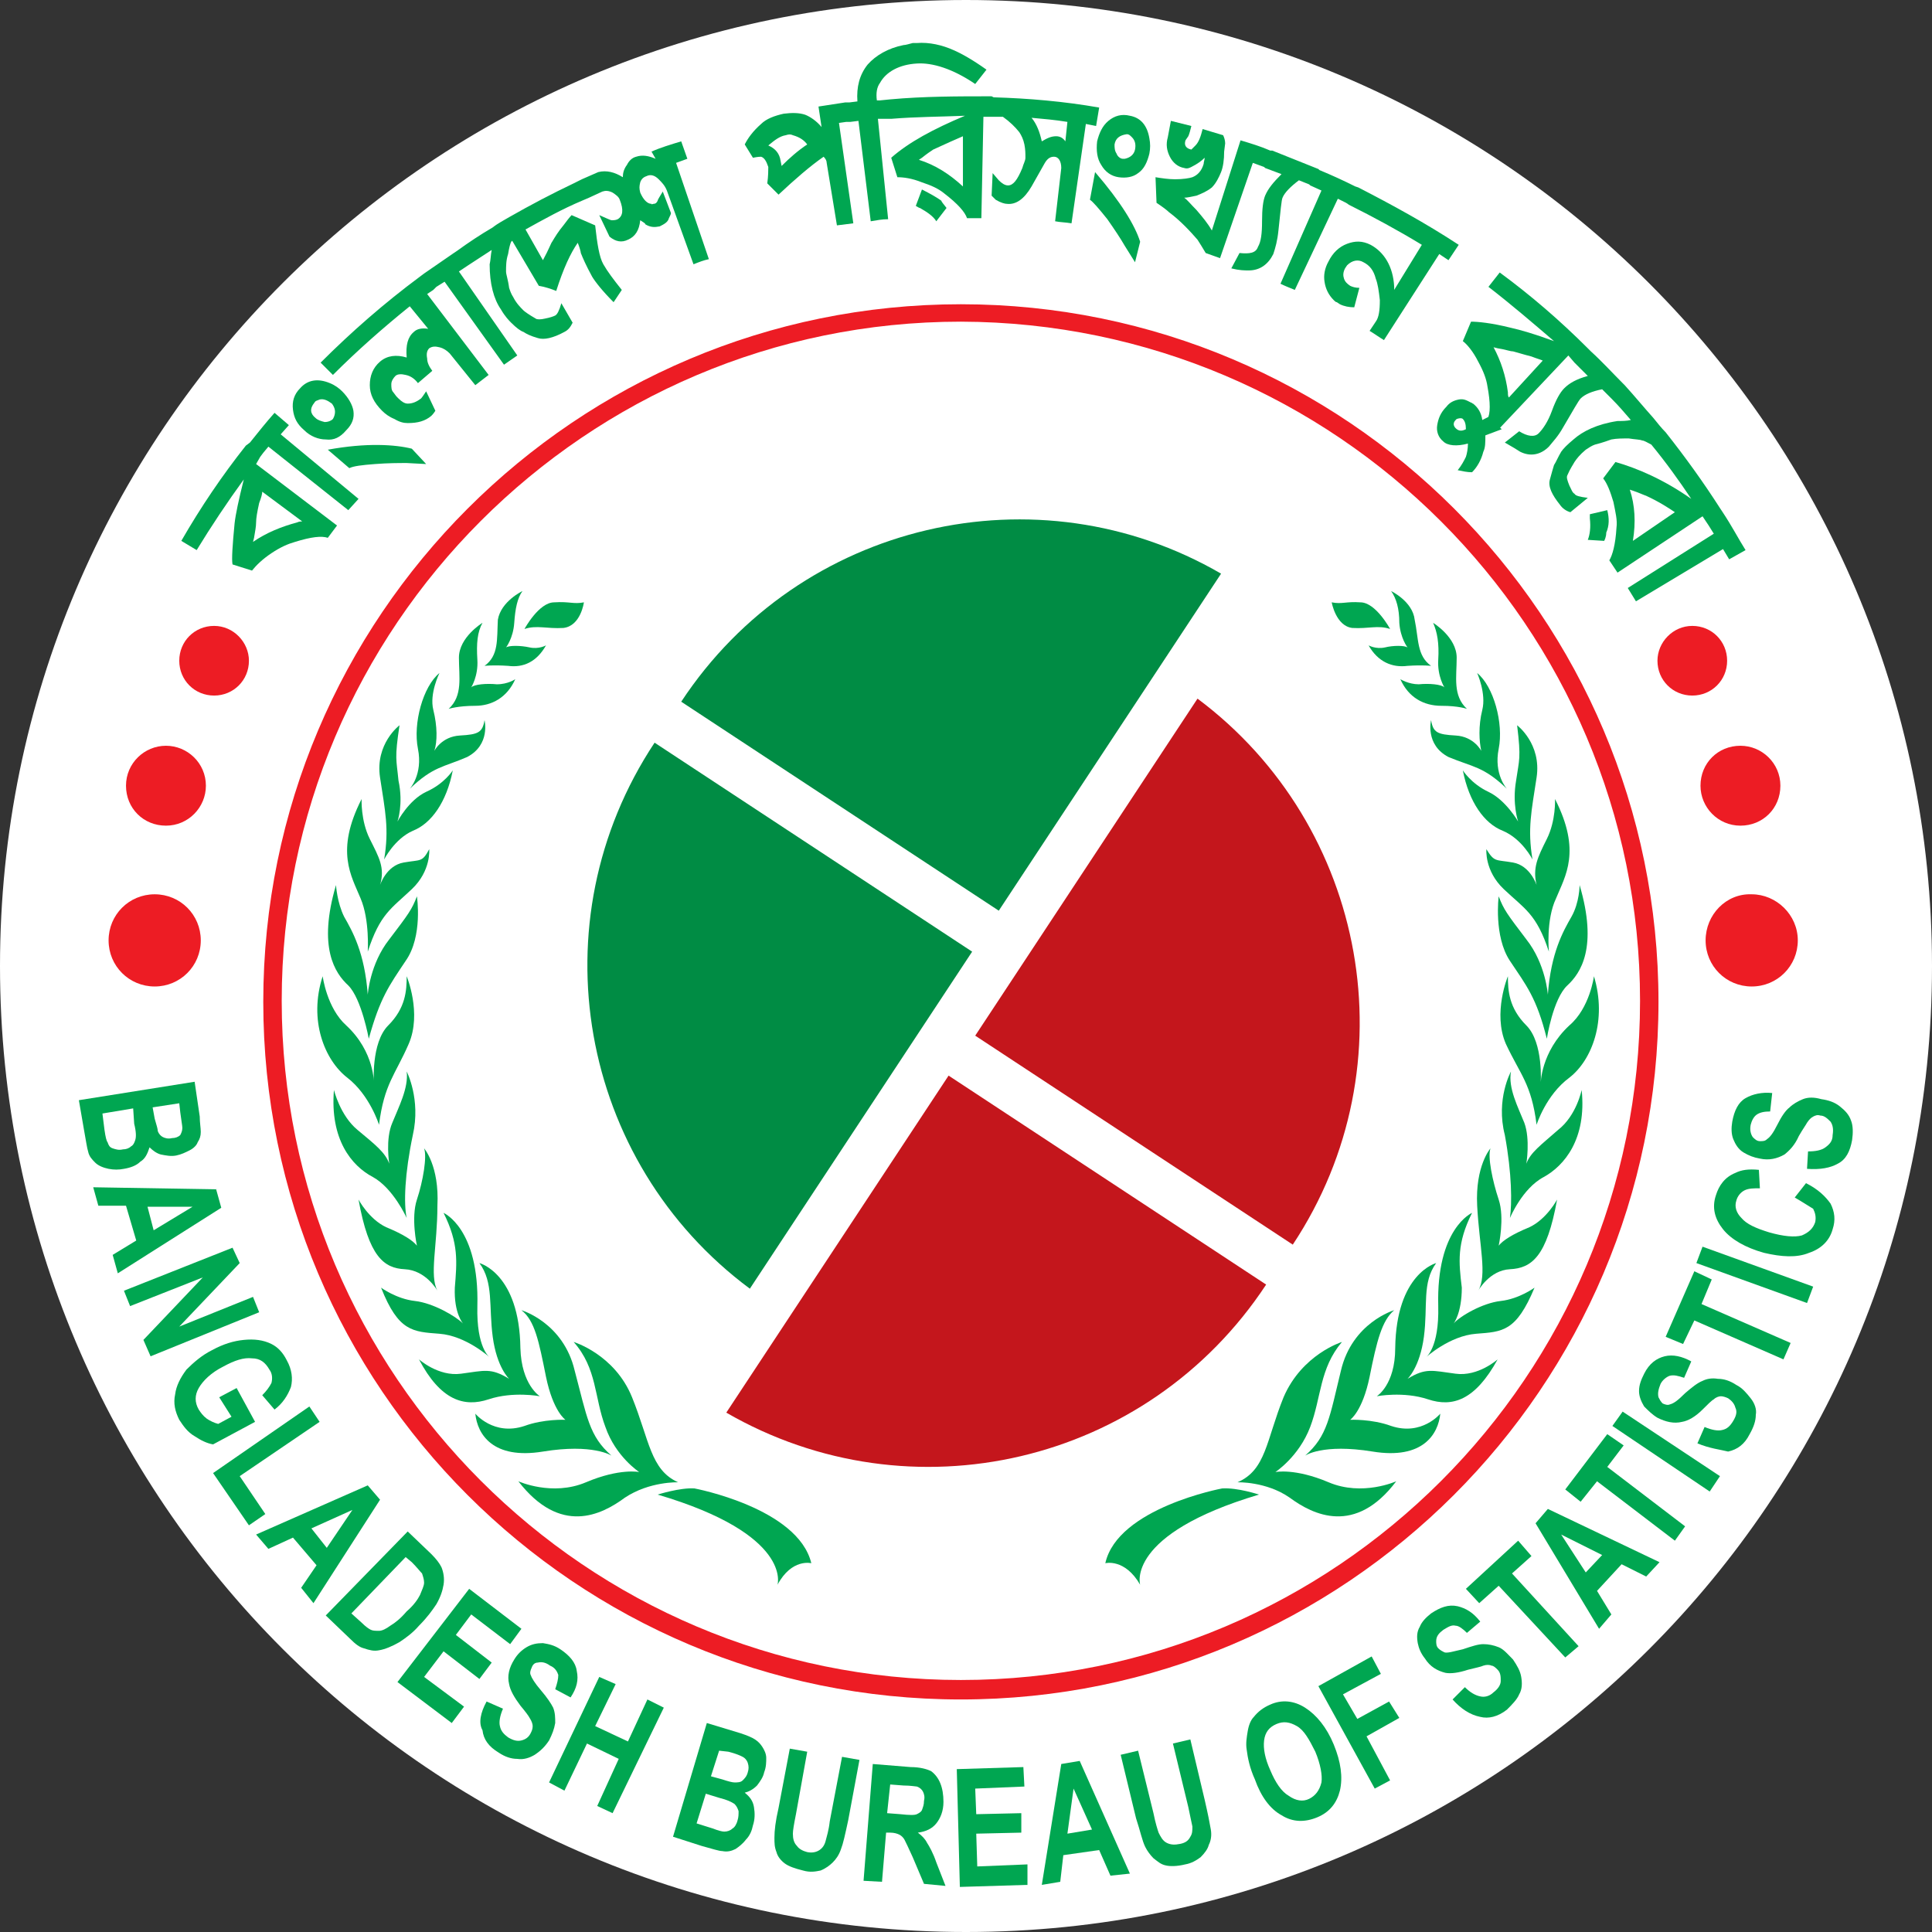 <?xml version="1.0" encoding="utf-8"?>
<!-- Generator: Adobe Illustrator 27.0.0, SVG Export Plug-In . SVG Version: 6.00 Build 0)  -->
<svg version="1.1" id="Layer_1" xmlns="http://www.w3.org/2000/svg" xmlns:xlink="http://www.w3.org/1999/xlink" x="0px" y="0px"
	 viewBox="0 0 188.6 188.6" style="enable-background:new 0 0 188.6 188.6;" xml:space="preserve">
<rect x="0" y="0" width="188.6" height="188.6" fill="#333333" stroke="none"/>
<style type="text/css">
	.st0{fill:#FFFFFF;}
	.st1{fill:#00A651;}
	.st2{fill:#C4161C;}
	.st3{fill:#008C44;}
	.st4{fill:#ED1C24;}
</style>
<g>
	<g>
		<path class="st0" d="M188.6,94.3c0,52.1-42.2,94.3-94.3,94.3C42.2,188.6,0,146.4,0,94.3C0,42.2,42.2,0,94.3,0
			C146.3,0,188.6,42.2,188.6,94.3"/>
	</g>
	<g>
		<path class="st0" d="M187.9,94.3c0,51.7-41.9,93.6-93.6,93.6c-51.7,0-93.6-41.9-93.6-93.6c0-51.7,41.9-93.6,93.6-93.6
			C145.9,0.7,187.9,42.6,187.9,94.3"/>
	</g>
	<g>
		<path class="st1" d="M107.9,152.6c0,0,1.9-0.5,3.4,2.1c0,0-1.5-4.9,11.6-8.8c0,0-2.1-0.7-3.6-0.6
			C119.3,145.3,109.1,147.2,107.9,152.6"/>
	</g>
	<g>
		<path class="st1" d="M120.8,144.7c0,0,2.8-0.1,5.1,1.5c2.3,1.7,6.4,3.7,10.4-1.6c0,0-3.3,1.5-6.6,0.1c-3.3-1.4-5.2-1-5.2-1
			s2.3-1.5,3.4-4.4c1.1-2.9,0.9-5.7,3.1-8.3c0,0-3.9,1.2-5.7,5.4C123.6,140.6,123.6,143.5,120.8,144.7"/>
	</g>
	<g>
		<path class="st1" d="M127.4,142.1c0,0,1.7-1.2,6.6-0.4c4.9,0.8,6.4-1.7,6.6-3.7c0,0-1.8,2.2-4.8,1.2c-1.9-0.7-4-0.6-4-0.6
			s1.2-0.8,1.9-4.2c0.7-3.5,1.2-5.5,2.4-6.5c0,0-4.1,1.2-5.2,5.9C129.8,138.3,129.6,140.2,127.4,142.1"/>
	</g>
	<g>
		<path class="st1" d="M134.4,136.3c0,0,2.6-0.5,5,0.3c2.4,0.8,4.6,0.1,6.8-3.9c0,0-1.9,1.7-4.1,1.4c-2.3-0.3-2.9-0.6-4.7,0.5
			c0,0,1.2-1.1,1.6-4.1c0.4-3-0.2-5.3,1.2-7.2c0,0-3.9,1-4,8.3C136.2,135.2,134.4,136.3,134.4,136.3"/>
	</g>
	<g>
		<path class="st1" d="M143.7,118.4c0,0-3.5,1.5-3.3,9.1c0.1,4.1-1.2,5-1.2,5s2.3-2.1,4.9-2.3c2.6-0.2,3.9-0.2,5.7-4.5
			c0,0-1.5,1.1-3.3,1.3c-1.8,0.2-4,1.5-4.6,2.2c0,0,0.8-1,0.8-3.5C142.4,123.2,142.2,121.4,143.7,118.4"/>
	</g>
	<g>
		<path class="st1" d="M144.3,126c0,0,1.1-2,3.1-2.1c2.1-0.1,3.6-1.2,4.6-6.8c0,0-1,1.9-2.7,2.7c-1.7,0.7-2.6,1.3-3,1.8
			c0,0,0.6-2.7,0-4.5c-0.6-1.8-1.1-4.2-0.8-5c0,0-1.5,1.7-1.3,5.6C144.4,121.6,145.2,124.5,144.3,126"/>
	</g>
	<g>
		<path class="st1" d="M147.4,118.9c0,0,1.2-2.9,3.3-4c2-1.1,4.2-3.7,3.7-8.5c0,0-0.5,2.5-2.3,3.9c-1.7,1.5-2.7,2.2-3.1,3.3
			c0,0,0.4-2.4-0.2-4c-0.6-1.5-1.6-3.4-1.3-5c0,0-1.5,2.7-0.6,6.2C147.6,114.6,147.6,117.5,147.4,118.9"/>
	</g>
	<g>
		<path class="st1" d="M150,109.8c0,0,0.9-2.9,3.2-4.6c2.2-1.7,3.7-5.6,2.4-9.9c0,0-0.4,3.1-2.4,4.8c-2.8,2.6-2.8,5.7-2.8,5.7
			s0.3-4-1.4-5.7c-1.7-1.7-1.8-3.4-1.8-4.8c0,0-1.5,3.6-0.2,6.6C148.4,104.9,149.5,105.8,150,109.8"/>
	</g>
	<g>
		<path class="st1" d="M151,101.4c0,0,0.6-3.9,2-5.2c1.3-1.2,3-3.7,1.2-9.8c0,0,0,1.7-0.8,3.1c-0.8,1.4-2,3.5-2.3,7.6
			c0,0-0.2-3-2.1-5.4c-1.9-2.5-2.2-2.9-2.7-4.2c0,0-0.5,3.9,1.1,6.3C149,96.2,150,97.4,151,101.4"/>
	</g>
	<g>
		<path class="st1" d="M151.2,92.9c0,0-0.3-3.1,0.7-5.2c0.9-2.2,2.5-4.6-0.1-9.7c0,0,0.1,2.1-0.8,3.9c-0.9,1.8-1.4,2.8-1,4.5
			c0,0-0.6-1.9-2.3-2.2c-1.7-0.3-1.8,0-2.6-1.3c0,0-0.2,2.1,1.7,3.9C148.8,88.7,150,89.2,151.2,92.9"/>
	</g>
	<g>
		<path class="st1" d="M148.1,70.8c0,0,2.4,1.8,1.9,5.1c-0.5,3.3-0.9,5-0.4,8c0,0-1-2-2.9-2.8c-1.8-0.7-3.3-2.8-3.9-5.9
			c0,0,0.8,1.3,2.5,2.1c1.7,0.8,2.9,2.9,2.9,2.9s-0.6-1.7-0.2-4C148.3,74.1,148.5,74.1,148.1,70.8"/>
	</g>
	<g>
		<path class="st1" d="M147.1,77c0,0-1.3-1.4-0.8-3.9c0.5-2.5-0.5-6.1-2.1-7.4c0,0,0.9,2,0.5,3.6c-0.4,1.6-0.3,3.1-0.1,4
			c0,0-0.7-1.4-2.5-1.5c-1.8-0.1-2.2-0.3-2.4-1.5c0,0-0.6,2.4,1.7,3.6C143.8,74.9,144.8,74.8,147.1,77"/>
	</g>
	<g>
		<path class="st1" d="M143.2,69.2c0,0-0.8-0.3-2.5-0.3c-1.7,0-3.2-0.8-4-2.6c0,0,0.8,0.5,1.8,0.5c1-0.1,2.2,0,2.5,0.3
			c0,0-0.7-1.1-0.6-2.7c0.1-1.6-0.1-2.7-0.5-3.6c0,0,2.3,1.4,2.3,3.4C142.2,66.1,141.8,67.9,143.2,69.2"/>
	</g>
	<g>
		<path class="st1" d="M139.7,65c0,0-0.8-0.1-2.3,0c-1.5,0.2-2.9-0.4-3.8-2c0,0,0.7,0.4,1.6,0.2c0.8-0.2,1.9-0.2,2.2,0
			c0,0-0.7-0.9-0.8-2.4c0-1.4-0.3-2.4-0.8-3.1c0,0,2.1,1,2.3,2.8C138.5,62.4,138.3,64,139.7,65"/>
	</g>
	<g>
		<path class="st1" d="M130,58.8c0,0,0.4,2.3,2,2.5c1.6,0.1,2.5-0.3,3.7,0.1c0,0-1.4-2.6-2.9-2.6C131.4,58.7,131,59,130,58.8"/>
	</g>
	<g>
		<path class="st1" d="M79.2,152.6c0,0-1.9-0.5-3.3,2.1c0,0,1.5-4.9-11.7-8.8c0,0,2.2-0.7,3.6-0.6C67.8,145.3,77.9,147.2,79.2,152.6
			"/>
	</g>
	<g>
		<path class="st1" d="M66.2,144.7c0,0-2.8-0.1-5.2,1.5c-2.3,1.7-6.3,3.7-10.4-1.6c0,0,3.3,1.5,6.6,0.1c3.3-1.4,5.2-1,5.2-1
			s-2.3-1.5-3.3-4.4c-1.1-2.9-0.8-5.7-3.1-8.3c0,0,4,1.2,5.7,5.4C63.4,140.6,63.5,143.5,66.2,144.7"/>
	</g>
	<g>
		<path class="st1" d="M59.7,142.1c0,0-1.8-1.2-6.7-0.4c-4.9,0.8-6.4-1.7-6.6-3.7c0,0,1.8,2.2,4.8,1.2c1.9-0.7,4-0.6,4-0.6
			s-1.2-0.8-1.9-4.2c-0.7-3.5-1.1-5.5-2.4-6.5c0,0,4.1,1.2,5.2,5.9C57.3,138.3,57.5,140.2,59.7,142.1"/>
	</g>
	<g>
		<path class="st1" d="M52.7,136.3c0,0-2.6-0.5-5,0.3c-2.4,0.8-4.7,0.1-6.8-3.9c0,0,1.9,1.7,4.1,1.4c2.3-0.3,2.9-0.6,4.7,0.5
			c0,0-1.2-1.1-1.6-4.1c-0.4-3,0.1-5.3-1.3-7.2c0,0,3.9,1,4,8.3C50.9,135.2,52.7,136.3,52.7,136.3"/>
	</g>
	<g>
		<path class="st1" d="M43.3,118.4c0,0,3.5,1.5,3.3,9.1c-0.1,4.1,1.2,5,1.2,5s-2.3-2.1-4.9-2.3c-2.6-0.2-4-0.2-5.7-4.5
			c0,0,1.5,1.1,3.3,1.3c1.8,0.2,4,1.5,4.7,2.2c0,0-0.9-1-0.8-3.5C44.6,123.2,44.8,121.4,43.3,118.4"/>
	</g>
	<g>
		<path class="st1" d="M42.7,126c0,0-1.1-2-3.2-2.1c-2-0.1-3.5-1.2-4.5-6.8c0,0,1,1.9,2.7,2.7c1.7,0.7,2.6,1.3,3,1.8
			c0,0-0.6-2.7,0-4.5c0.6-1.8,1-4.2,0.7-5c0,0,1.5,1.7,1.3,5.6C42.7,121.6,41.9,124.5,42.7,126"/>
	</g>
	<g>
		<path class="st1" d="M39.7,118.9c0,0-1.3-2.9-3.3-4c-2.1-1.1-4.2-3.7-3.8-8.5c0,0,0.6,2.5,2.3,3.9c1.8,1.5,2.7,2.2,3.1,3.3
			c0,0-0.4-2.4,0.3-4c0.6-1.5,1.6-3.4,1.4-5c0,0,1.4,2.7,0.6,6.2C39.5,114.6,39.4,117.5,39.7,118.9"/>
	</g>
	<g>
		<path class="st1" d="M37,109.8c0,0-0.9-2.9-3.1-4.6c-2.2-1.7-3.8-5.6-2.4-9.9c0,0,0.4,3.1,2.3,4.8c2.8,2.6,2.7,5.7,2.7,5.7
			s-0.3-4,1.4-5.7c1.7-1.7,1.8-3.4,1.8-4.8c0,0,1.5,3.6,0.2,6.6C38.6,104.9,37.5,105.8,37,109.8"/>
	</g>
	<g>
		<path class="st1" d="M36,101.4c0,0-0.7-3.9-2-5.2c-1.3-1.2-3-3.7-1.2-9.8c0,0,0.1,1.7,0.8,3.1c0.8,1.4,2,3.5,2.3,7.6
			c0,0,0.2-3,2.1-5.4c1.9-2.5,2.2-2.9,2.7-4.2c0,0,0.6,3.9-1.1,6.3C38,96.2,37.1,97.4,36,101.4"/>
	</g>
	<g>
		<path class="st1" d="M35.9,92.9c0,0,0.2-3.1-0.7-5.2c-0.9-2.2-2.5-4.6,0.1-9.7c0,0-0.1,2.1,0.8,3.9c0.9,1.8,1.5,2.8,1,4.5
			c0,0,0.6-1.9,2.3-2.2c1.7-0.3,1.8,0,2.5-1.3c0,0,0.2,2.1-1.7,3.9C38.2,88.7,37.1,89.2,35.9,92.9"/>
	</g>
	<g>
		<path class="st1" d="M39,70.8c0,0-2.4,1.8-1.9,5.1c0.5,3.3,0.9,5,0.4,8c0,0,1-2,2.8-2.8c1.8-0.7,3.3-2.8,3.9-5.9
			c0,0-0.8,1.3-2.6,2.1c-1.7,0.8-2.8,2.9-2.8,2.9s0.6-1.7,0.1-4C38.7,74.1,38.5,74.1,39,70.8"/>
	</g>
	<g>
		<path class="st1" d="M40,77c0,0,1.3-1.4,0.8-3.9c-0.5-2.5,0.5-6.1,2.1-7.4c0,0-1,2-0.6,3.6c0.4,1.6,0.4,3.1,0.1,4
			c0,0,0.7-1.4,2.5-1.5c1.8-0.1,2.2-0.3,2.4-1.5c0,0,0.6,2.4-1.7,3.6C43.3,74.9,42.3,74.8,40,77"/>
	</g>
	<g>
		<path class="st1" d="M43.8,69.2c0,0,0.9-0.3,2.6-0.3c1.6,0,3.1-0.8,3.9-2.6c0,0-0.7,0.5-1.8,0.5c-1-0.1-2.2,0-2.5,0.3
			c0,0,0.7-1.1,0.6-2.7c-0.1-1.6,0-2.7,0.5-3.6c0,0-2.3,1.4-2.3,3.4C44.8,66.1,45.2,67.9,43.8,69.2"/>
	</g>
	<g>
		<path class="st1" d="M47.3,65c0,0,0.8-0.1,2.3,0c1.5,0.2,2.8-0.4,3.7-2c0,0-0.7,0.4-1.6,0.2c-0.9-0.2-2-0.2-2.3,0
			c0,0,0.7-0.9,0.8-2.4c0.1-1.4,0.3-2.4,0.8-3.1c0,0-2.1,1-2.4,2.8C48.5,62.4,48.7,64,47.3,65"/>
	</g>
	<g>
		<path class="st1" d="M57,58.8c0,0-0.3,2.3-2,2.5c-1.6,0.1-2.6-0.3-3.8,0.1c0,0,1.4-2.6,2.9-2.6C55.6,58.7,56,59,57,58.8"/>
	</g>
	<g>
		<path class="st2" d="M126.2,121.5c11.6-17.5,7.3-40.9-9.3-53.3l-21.7,32.9L126.2,121.5"/>
	</g>
	<g>
		<path class="st3" d="M66.5,68.5l31,20.4L119.2,56C101.3,45.6,78.1,50.9,66.5,68.5"/>
	</g>
	<g>
		<path class="st2" d="M70.9,137.9c18,10.4,41.1,5.1,52.7-12.5l-31-20.4L70.9,137.9"/>
	</g>
	<g>
		<path class="st3" d="M63.9,72.5c-11.6,17.5-7.4,40.9,9.3,53.3l21.7-32.9L63.9,72.5"/>
	</g>
	<g>
		<path class="st4" d="M24.3,64.5c0,1.9-1.5,3.4-3.4,3.4c-1.9,0-3.4-1.5-3.4-3.4c0-1.9,1.5-3.4,3.4-3.4
			C22.8,61.1,24.3,62.7,24.3,64.5"/>
	</g>
	<g>
		<path class="st4" d="M20.1,76.7c0,2.1-1.7,3.9-3.9,3.9c-2.2,0-3.9-1.7-3.9-3.9c0-2.2,1.8-3.9,3.9-3.9
			C18.3,72.8,20.1,74.5,20.1,76.7"/>
	</g>
	<g>
		<path class="st4" d="M19.6,91.8c0,2.5-2,4.5-4.5,4.5s-4.5-2-4.5-4.5c0-2.5,2-4.5,4.5-4.5S19.6,89.3,19.6,91.8"/>
	</g>
	<g>
		<path class="st4" d="M161.8,64.5c0,1.9,1.5,3.4,3.4,3.4c1.9,0,3.4-1.5,3.4-3.4c0-1.9-1.5-3.4-3.4-3.4
			C163.3,61.1,161.8,62.7,161.8,64.5"/>
	</g>
	<g>
		<path class="st4" d="M166,76.7c0,2.1,1.7,3.9,3.9,3.9c2.2,0,3.9-1.7,3.9-3.9c0-2.2-1.8-3.9-3.9-3.9C167.7,72.8,166,74.5,166,76.7"
			/>
	</g>
	<g>
		<path class="st4" d="M166.5,91.8c0,2.5,2,4.5,4.5,4.5c2.5,0,4.5-2,4.5-4.5c0-2.5-2.1-4.5-4.5-4.5
			C168.5,87.2,166.5,89.3,166.5,91.8"/>
	</g>
	<g>
		<path class="st1" d="M25.6,48c0,0.2-0.1,0.6-0.3,1.1C25.1,50,25,50.6,25,51c0,0.4-0.1,0.9-0.2,1.5l-0.1,0.4C26,52,27.5,51.4,29,51
			c0.2-0.1,0.4-0.1,0.5-0.1L25.6,48 M24.4,43.2c0.8-1,1.6-2,2.4-2.9l1.4,1.2l-0.8,0.9l7.6,6.3L34,49.8l-7.8-6.2l-0.5,0.6l-0.3,0.4
			L25,45.3l7.9,6L32,52.5c-0.6-0.2-1.6-0.1-3.2,0.4c-0.7,0.2-1.4,0.5-2.3,1.1c-0.9,0.6-1.5,1.2-1.9,1.7l-1.9-0.6
			c-0.1-0.5,0-1.9,0.2-4c0.1-0.9,0.4-2.3,0.9-4.3c-1.6,2.2-3.2,4.6-4.6,6.9l-1.5-0.9c1.9-3.3,4-6.4,6.3-9.3L24.4,43.2z"/>
	</g>
	<g>
		<path class="st1" d="M30.8,40.8c0.2,0.2,0.5,0.3,0.9,0.4c0.3,0,0.6-0.1,0.8-0.3l0.1-0.2c0.2-0.5,0.1-0.9-0.2-1.3
			c-0.4-0.3-0.8-0.5-1.2-0.4c-0.2,0.1-0.4,0.1-0.5,0.3C30.2,39.9,30.3,40.4,30.8,40.8 M31.8,42.9c-0.7,0-1.5-0.3-2.1-0.9
			c-0.7-0.6-1-1.2-1.1-2c-0.1-0.8,0.1-1.5,0.7-2.1c0.7-0.8,1.7-1,2.9-0.5c0.5,0.2,0.9,0.5,1.2,0.8c0.6,0.6,1,1.3,1.1,1.9
			c0.1,0.7-0.1,1.3-0.7,1.9C33.2,42.7,32.6,43,31.8,42.9"/>
	</g>
	<g>
		<path class="st1" d="M32,43.9l2.1,1.8c0.4-0.2,1.2-0.3,2.5-0.4c1.3-0.1,2.3-0.1,3.1-0.1l1.9,0.1l-1.4-1.5
			C38.6,43.4,35.8,43.2,32,43.9"/>
	</g>
	<g>
		<path class="st1" d="M64,15.5c-0.7-0.3-1.3-0.4-1.9-0.2c-0.4,0.1-0.7,0.4-0.9,0.8c-0.3,0.4-0.4,0.8-0.4,1.2
			c-0.8-0.5-1.6-0.7-2.4-0.5l-1.6,0.7L56,17.9c-2.1,1-4.2,2.1-6.3,3.3c-0.5,0.3-1.1,0.6-1.6,1c-1.2,0.7-2.4,1.5-3.5,2.3l-0.3,0.2
			c-1,0.7-1.9,1.3-2.9,2L41,27c-3.5,2.6-6.7,5.4-9.7,8.4l1.2,1.2c2.4-2.4,4.9-4.6,7.5-6.7l1.8,2.2c-0.6-0.1-1.1,0-1.4,0.3
			c-0.6,0.5-0.8,1.3-0.7,2.5c-1-0.3-1.9-0.2-2.6,0.4c-0.7,0.6-1,1.4-1,2.3c0,0.9,0.4,1.7,1.2,2.5c0.3,0.3,0.7,0.6,1.2,0.8
			c0.5,0.3,0.9,0.4,1.3,0.4c1,0,1.7-0.2,2.3-0.7c0.1-0.1,0.2-0.2,0.4-0.5l-0.9-1.9c-0.2,0.3-0.4,0.6-0.5,0.7
			c-0.4,0.3-0.8,0.5-1.3,0.5c-0.3,0-0.6-0.2-0.9-0.5l-0.2-0.2l-0.3-0.4c-0.2-0.2-0.2-0.5-0.2-0.8c0-0.3,0.2-0.6,0.4-0.8
			c0.2-0.2,0.6-0.2,1-0.1c0.5,0.1,0.9,0.4,1.2,0.8l1.4-1.2c-0.3-0.4-0.5-0.8-0.5-1.2c-0.1-0.5,0-0.8,0.2-1c0.3-0.2,0.6-0.2,1-0.1
			c0.4,0.1,0.7,0.3,1,0.6l2.5,3.1c0.4-0.3,0.9-0.7,1.3-1l-6-7.9l0.6-0.4l0.3-0.3l0.8-0.5l5.8,8.1l1.3-0.9l-5.7-8.2l0.6-0.4l0.3-0.2
			l2.3-1.5c-0.1,0.5-0.1,1-0.2,1.4c0,1.9,0.4,3.4,1.1,4.4c0.4,0.7,0.8,1.1,1,1.3c0.5,0.5,0.9,0.8,1.2,0.9c0.3,0.2,0.7,0.4,1.4,0.6
			c0.6,0.2,1.5,0,2.6-0.6c0.4-0.2,0.6-0.5,0.8-0.9l-1.1-1.9c-0.2,0.7-0.4,1.1-0.6,1.2c-0.2,0.1-0.5,0.2-1,0.3
			c-0.4,0.1-0.8,0.1-0.9,0c-0.7-0.4-1.1-0.7-1.2-0.8c-0.3-0.3-0.7-0.7-1-1.3c-0.2-0.3-0.3-0.6-0.4-0.9c-0.1-0.8-0.3-1.3-0.3-1.6
			c0-0.5,0-1.1,0.2-1.7c0.1-0.6,0.2-1,0.3-1.2l0.1-0.1l2.6,4.4c0.6,0.1,1.2,0.3,1.7,0.5c0.7-2.2,1.4-3.7,2.1-4.7
			c0.2,0.5,0.3,0.9,0.3,1c0.2,0.5,0.5,1.2,1.1,2.3c0.3,0.5,1,1.4,2.1,2.5l0.8-1.2c-0.8-1-1.4-1.8-1.8-2.5c-0.4-0.7-0.6-2-0.8-3.8
			L55.8,21c-0.2,0.2-0.5,0.6-0.8,1c-0.5,0.6-0.8,1.1-1.1,1.6c-0.1,0.1-0.3,0.7-0.9,1.8l-1.7-3c1.8-1,3.6-2,5.5-2.8l0.7-0.3l1.3-0.6
			c0.3-0.1,0.6-0.1,1,0.1c0.3,0.2,0.6,0.4,0.7,0.7c0.4,1,0.3,1.6-0.2,1.9c-0.2,0.1-0.4,0.1-0.6,0.1c-0.1,0-0.5-0.2-1.2-0.5l1,2.1
			c0.6,0.5,1.2,0.6,1.8,0.3c0.7-0.3,1.1-0.9,1.2-1.9c0.3,0.2,0.5,0.3,0.5,0.4c0.5,0.3,0.9,0.3,1.4,0.2c0.4-0.2,0.8-0.4,0.9-0.8
			c0.1-0.2,0.2-0.4,0.2-0.5l-0.8-2.1c-0.3,0.5-0.5,0.8-0.5,0.9c-0.1,0.2-0.2,0.3-0.4,0.3c-0.1,0-0.2,0.1-0.2,0
			c-0.4,0-0.8-0.4-1.1-1.1c-0.1-0.4-0.1-0.6,0-1c0.1-0.3,0.3-0.5,0.6-0.6c0.4-0.2,0.8-0.1,1.2,0.3c0.3,0.3,0.6,0.6,0.8,1.1l2.6,7.2
			c0.5-0.2,1-0.4,1.5-0.5l-3.2-9.4l1.1-0.4l-0.6-1.7c-1,0.3-2,0.6-2.9,1L64,15.5"/>
	</g>
	<g>
		<path class="st1" d="M90,18.5l-0.6,1.6c0.2,0.1,0.3,0.2,0.4,0.2c0.7,0.4,1.3,0.8,1.6,1.3l1-1.3c-0.3-0.4-0.5-0.6-0.5-0.7
			C91.5,19.3,90.8,18.9,90,18.5"/>
	</g>
	<g>
		<path class="st1" d="M100.7,11.5c0.5,0.6,0.8,1.4,1,2.3c0.5-0.3,0.9-0.5,1.4-0.5c0.4,0,0.7,0.2,0.9,0.5l0.2-1.9
			C103,11.7,101.8,11.6,100.7,11.5 M94,13.3c-0.7,0.3-1.6,0.7-2.9,1.3c-0.3,0.2-0.6,0.4-1.1,0.8l-0.3,0.2c1.6,0.5,3,1.4,4.3,2.6
			V13.3z M78.8,14.1c-0.3-0.4-0.7-0.7-1.4-0.9c-0.2-0.1-0.4-0.1-0.7,0c-0.6,0.1-1.1,0.5-1.7,1c0.7,0.3,1.1,0.8,1.2,1.5l0.1,0.5
			C77.1,15.4,77.9,14.7,78.8,14.1 M97,9.5c3.4,0.1,6.9,0.4,10.3,1l-0.3,1.8l-1-0.2l-1.4,9.7c-0.6-0.1-1.1-0.1-1.6-0.2l0.6-5.2
			c0-0.7-0.3-1.1-0.7-1.1c-0.3,0-0.6,0.1-0.9,0.6l-1.3,2.3c-0.7,1.2-1.5,1.8-2.4,1.7c-0.2,0-0.6-0.1-1.1-0.4
			c-0.1-0.1-0.2-0.2-0.4-0.4l0.1-2.2l0.6,0.7c0.3,0.3,0.6,0.5,0.9,0.5c0.5,0,0.9-0.5,1.4-1.7c0.1-0.4,0.3-0.7,0.3-1
			c0-0.4,0-0.8-0.1-1.3c-0.1-0.5-0.3-0.9-0.5-1.2c-0.4-0.5-0.9-1-1.6-1.5l-0.8,0h-0.6h-0.5l-0.2,9.9l-1.4,0
			c-0.2-0.6-0.9-1.4-2.2-2.4c-0.6-0.5-1.3-0.8-2.2-1.1c-1-0.4-1.8-0.5-2.4-0.5l-0.6-1.9c1.7-1.5,4.1-2.8,7.2-4.1
			c-2.4,0.1-4.8,0.1-7.2,0.3l-1,0l-0.3,0l1,9.8c-0.6,0-1.1,0.1-1.7,0.2l-1.2-9.8l-0.8,0.1l-0.4,0l-0.7,0.1l1.4,9.8l-1.6,0.2l-1-6.1
			c0-0.2-0.1-0.4-0.3-0.6c-1.3,0.9-2.8,2.2-4.4,3.7l-1.1-1.1c0.1-0.7,0.1-1.3,0.1-1.6c-0.2-0.6-0.4-0.9-0.7-1c-0.1,0-0.3,0-0.8,0.1
			l-0.8-1.3c0.3-0.6,0.8-1.3,1.6-2c0.5-0.5,1.3-0.8,2.2-1c0.8-0.1,1.5-0.1,2.1,0.1c0.5,0.2,1.1,0.6,1.6,1.2l-0.3-2l2.6-0.4l0.4,0
			l0.8-0.1c-0.1-1.4,0.2-2.6,1-3.6c0.8-0.9,2-1.6,3.5-1.9c0.2,0,0.5-0.1,0.9-0.2h0.4c1.2-0.1,2.5,0.2,3.6,0.7
			c0.7,0.3,1.8,0.9,3.2,1.9l-1.1,1.4c-2.2-1.5-4.2-2.1-5.7-2c-1.7,0.1-3,0.8-3.6,1.9c-0.3,0.4-0.4,1-0.3,1.7l0.3,0l1-0.1
			c3.3-0.3,6.6-0.3,9.9-0.3L97,9.5z"/>
	</g>
	<g>
		<path class="st1" d="M106.9,16.8l-0.5,2.7c0.3,0.2,0.9,0.9,1.7,1.9c0.7,1,1.3,1.9,1.7,2.6l1,1.6l0.5-2
			C110.8,22,109.4,19.7,106.9,16.8"/>
	</g>
	<g>
		<path class="st1" d="M108.8,14.1c0,0.3,0,0.6,0.2,0.9c0.1,0.3,0.4,0.5,0.6,0.5h0.2c0.5-0.1,0.9-0.4,1-0.9c0.1-0.5,0-0.9-0.3-1.2
			c-0.2-0.2-0.3-0.3-0.5-0.3C109.3,13.2,108.9,13.5,108.8,14.1 M107.5,16.1c-0.4-0.6-0.5-1.4-0.4-2.3c0.2-0.8,0.5-1.5,1.1-2
			c0.6-0.5,1.3-0.7,2.1-0.5c1.1,0.2,1.7,1,1.9,2.2c0.1,0.5,0.1,1,0,1.5c-0.2,0.8-0.5,1.5-1.1,1.9c-0.5,0.4-1.2,0.5-1.9,0.4
			C108.5,17.2,107.9,16.8,107.5,16.1"/>
	</g>
	<g>
		<path class="st1" d="M132.3,18.2c-1.2-0.6-2.3-1.1-3.5-1.6l-0.1-0.1c-1.5-0.6-3-1.2-4.5-1.8H124c-0.9-0.4-1.9-0.7-2.9-1l-2.8,8.8
			c-0.4-0.7-0.9-1.3-1.5-2c-0.6-0.6-0.9-1-1.2-1.2c0.3,0,0.7-0.1,1.2-0.2c0.5-0.2,1-0.4,1.5-0.8c0.4-0.4,0.7-1,0.9-1.5
			c0.2-0.5,0.3-1.2,0.3-2l0.1-0.8c0-0.3-0.1-0.6-0.2-0.8l-2-0.6c-0.2,0.8-0.4,1.3-0.7,1.6c-0.3,0.3-0.4,0.4-0.4,0.4
			c-0.5-0.1-0.7-0.4-0.6-0.8c0-0.1,0.1-0.2,0.3-0.5c0.1-0.2,0.2-0.6,0.3-1l-2-0.5l-0.3,1.6c-0.2,0.7-0.1,1.3,0.2,1.9
			c0.3,0.6,0.8,1,1.4,1.1c0.3,0.1,0.5,0,0.7-0.1c0.6-0.3,1-0.6,1.3-0.9c0,0.2-0.1,0.4-0.1,0.6c-0.2,0.7-0.6,1.1-1.1,1.3
			c-0.3,0.1-0.9,0.2-1.7,0.2c-0.6,0-1.3-0.1-1.9-0.2l0.1,2.5c0.6,0.4,1,0.7,1.2,0.9c1.2,0.9,2.1,1.9,2.8,2.7
			c0.2,0.3,0.5,0.8,0.8,1.3l1.4,0.5l3.2-9.3l1.1,0.4l0.1,0.1l1.6,0.6c-0.8,0.8-1.3,1.4-1.6,2.1c-0.2,0.5-0.3,1.3-0.3,2.5
			c0,1.2-0.1,2-0.4,2.5c-0.2,0.6-0.8,0.7-1.8,0.6l-0.8,1.5c0.8,0.2,1.3,0.2,1.7,0.2c1.1,0,1.9-0.6,2.4-1.6c0.2-0.6,0.4-1.3,0.5-2.3
			c0.2-1.9,0.3-3,0.4-3.2c0.2-0.5,0.8-1.1,1.6-1.7l1,0.4l0.1,0.1l1.1,0.5l-4,9.1c0.4,0.2,0.9,0.4,1.4,0.6l4.2-8.9l0.8,0.4l0.3,0.2
			c2.4,1.2,4.8,2.5,7.1,3.9l-2.7,4.4c0-0.1,0-0.2,0-0.3c-0.1-2-1-3.4-2.3-4.1c-0.8-0.4-1.5-0.4-2.3-0.1c-0.8,0.3-1.4,0.9-1.8,1.7
			c-0.4,0.7-0.5,1.4-0.4,2c0.1,0.7,0.4,1.3,0.9,1.8c0.1,0.1,0.2,0.2,0.3,0.2l0.3,0.2c0.4,0.2,0.9,0.3,1.4,0.3l0.5-1.9
			c-0.4,0-0.7-0.1-0.9-0.2c-0.3-0.2-0.5-0.4-0.6-0.7c-0.1-0.3-0.1-0.6,0.1-1l0.2-0.3c0.5-0.5,1.1-0.6,1.6-0.3c0.6,0.3,1,0.8,1.2,1.6
			c0.2,0.5,0.3,1.2,0.4,2.1c0,1-0.1,1.7-0.4,2.1l-0.6,0.9c0.5,0.3,0.9,0.6,1.4,0.9l5.4-8.4l0.9,0.6l1-1.5c-3.2-2.1-6.5-3.9-9.8-5.6
			L132.3,18.2"/>
	</g>
	<g>
		<path class="st1" d="M143.1,41.9c0-0.5-0.1-0.8-0.3-1c-0.1-0.1-0.3-0.1-0.6,0l-0.1,0.1c-0.3,0.3-0.2,0.6,0,0.8
			C142.4,42.1,142.7,42.1,143.1,41.9 M144.8,44.1c-0.2,0.8-0.6,1.5-1.1,2c-0.5,0-0.9-0.1-1.4-0.2c0.4-0.5,0.6-0.9,0.8-1.3
			c0.1-0.3,0.2-0.8,0.2-1.3c-1.1,0.3-2,0.2-2.4-0.2c-0.5-0.4-0.7-1-0.6-1.6c0.1-0.6,0.3-1.2,0.9-1.8c0.3-0.4,0.7-0.6,1.2-0.7
			c0.5-0.1,0.8,0.1,1.2,0.3c0.1,0,0.1,0.1,0.2,0.1c0.5,0.4,0.8,0.9,0.9,1.6l0.6-0.3l1.3,1.2l-1.6,0.6C145,43.2,145,43.7,144.8,44.1"
			/>
	</g>
	<g>
		<path class="st1" d="M156.9,49.8l-1.7,0.4c0,0.3,0,0.4,0,0.4c0.1,0.9,0,1.6-0.2,2.1l1.6,0.1c0.2-0.4,0.2-0.7,0.2-0.8
			C157.1,51.3,157.1,50.6,156.9,49.8"/>
	</g>
	<g>
		<path class="st1" d="M163.5,50c-0.6-0.4-1.5-1-2.8-1.6c-0.3-0.1-0.7-0.3-1.3-0.5l-0.3-0.1c0.5,1.5,0.6,3.2,0.3,5L163.5,50
			 M150.6,35.2c-0.2-0.1-0.6-0.2-1.1-0.4c-0.8-0.2-1.4-0.4-1.8-0.5c-0.3,0-0.8-0.2-1.5-0.3l-0.4-0.1c0.7,1.3,1.2,2.8,1.4,4.4
			c0,0.2,0,0.4,0.1,0.5L150.6,35.2z M170.4,53.7l-1.6,0.9l-0.6-1l-8.5,5.1l-0.8-1.3l8.4-5.3l-0.5-0.8l-0.2-0.3l-0.4-0.6l-8.3,5.5
			l-0.8-1.2c0.3-0.5,0.6-1.5,0.7-3.2c0.1-0.7-0.1-1.5-0.3-2.5c-0.3-1-0.6-1.8-1-2.3l1.2-1.6c2.1,0.6,4.7,1.7,7.4,3.6
			c-1.2-1.8-2.5-3.6-3.9-5.3c-0.4-0.2-0.7-0.4-0.9-0.4c-0.2-0.1-0.7-0.1-1.3-0.2c-0.6,0-1.2,0-1.7,0.1c-0.3,0.1-0.8,0.3-1.6,0.5
			c-0.3,0.1-0.6,0.3-0.9,0.5c-0.6,0.5-0.9,0.9-1.1,1.2c-0.1,0.2-0.4,0.6-0.7,1.3c-0.1,0.2,0,0.5,0.2,1c0.2,0.4,0.3,0.7,0.5,0.8
			c0.1,0.2,0.5,0.3,1.3,0.4l-1.7,1.4c-0.4-0.1-0.8-0.4-1-0.7c-0.8-1-1.2-1.8-1-2.5c0.2-0.7,0.3-1.1,0.4-1.4c0.2-0.3,0.4-0.8,0.7-1.3
			c0.2-0.3,0.6-0.7,1.2-1.2c0.9-0.8,2.3-1.5,4.3-1.8c0.4,0,0.9,0,1.3-0.1c-0.6-0.7-1.2-1.4-1.9-2.1l-0.2-0.2l-0.7-0.7
			c-1,0.2-1.7,0.5-2.1,0.9c-0.2,0.2-0.7,1.1-1.7,2.8c-0.5,0.9-1,1.4-1.4,1.9c-0.8,0.8-1.8,1-2.8,0.5c-0.3-0.2-0.8-0.5-1.5-0.9
			l1.4-1.1c0.8,0.5,1.5,0.6,1.9,0.2c0.4-0.4,0.9-1.1,1.3-2.2c0.4-1.1,0.8-1.8,1.2-2.2c0.5-0.5,1.2-0.9,2.3-1.2l-1-1l-0.3-0.3
			l-0.6-0.7l-6.8,7.2l-1.1-1c0.3-0.5,0.3-1.6,0-3.2c-0.1-0.7-0.4-1.5-0.9-2.4c-0.5-1-1.1-1.7-1.5-2l0.8-1.9c0.6,0,1.9,0.1,3.9,0.6
			c0.9,0.2,2.3,0.6,4.2,1.3c-2.1-1.8-4.2-3.6-6.4-5.3l1.1-1.4c3,2.2,5.9,4.7,8.6,7.4l0.3,0.3c1.1,1,2.1,2.1,3.1,3.1l0.2,0.2
			c1,1.1,1.9,2.2,2.8,3.2c0.4,0.5,0.8,1,1.2,1.4c1.9,2.4,3.7,4.9,5.3,7.4l0.2,0.3C169.1,51.4,169.7,52.6,170.4,53.7"/>
	</g>
	<g>
		<path class="st4" d="M93.8,29.7c-37.6,0-68.1,30.5-68.1,68.1c0,37.6,30.5,68.1,68.1,68.1c37.5,0,68.1-30.5,68.1-68.1
			C161.9,60.2,131.4,29.7,93.8,29.7 M160.1,97.7c0,36.6-29.7,66.3-66.3,66.3c-36.6,0-66.3-29.8-66.3-66.3
			c0-36.5,29.7-66.3,66.3-66.3C130.4,31.5,160.1,61.2,160.1,97.7"/>
	</g>
	<g>
		<path class="st1" d="M13.1,109.7c0.2,0.8,0.2,1.3,0.1,1.6c-0.1,0.3-0.2,0.5-0.4,0.6c-0.2,0.2-0.5,0.3-0.8,0.3
			c-0.4,0.1-0.7,0-1-0.1c-0.3-0.1-0.4-0.3-0.5-0.6c-0.1-0.1-0.2-0.5-0.3-1.2l-0.2-1.6l3-0.5L13.1,109.7 M7.7,107.4l0.5,2.9
			c0.2,1.1,0.3,1.8,0.4,2.1c0.1,0.5,0.4,0.8,0.7,1.1c0.3,0.3,0.8,0.5,1.3,0.6c0.5,0.1,1,0.1,1.5,0c0.6-0.1,1.2-0.3,1.6-0.7
			c0.5-0.3,0.7-0.8,0.9-1.4c0.3,0.3,0.7,0.6,1.1,0.7c0.5,0.1,1,0.2,1.5,0.1c0.5-0.1,0.9-0.3,1.3-0.5c0.4-0.2,0.7-0.5,0.8-0.8
			c0.2-0.3,0.3-0.6,0.3-1c0-0.4-0.1-0.9-0.1-1.5l-0.5-3.4L7.7,107.4z M17.6,108.6c0.1,0.8,0.2,1.3,0.2,1.5c0,0.3-0.1,0.5-0.2,0.7
			c-0.2,0.2-0.5,0.3-0.8,0.3c-0.4,0.1-0.7,0-0.9-0.1c-0.2-0.1-0.4-0.3-0.5-0.6c0-0.2-0.1-0.5-0.3-1.2l-0.2-1.1l2.6-0.4L17.6,108.6z"
			/>
	</g>
	<g>
		<path class="st1" d="M21.6,117.9l-0.5-1.8l-12-0.2l0.5,1.8h2.7l1,3.4l-2.3,1.4l0.5,1.8L21.6,117.9 M14.4,117.8h4.4l-3.8,2.3
			L14.4,117.8z"/>
	</g>
	<g>
		<polygon class="st1" points="12.1,126 22.7,121.8 23.4,123.3 17.5,129.5 24.7,126.6 25.3,128.1 14.7,132.4 14,130.8 19.8,124.7 
			12.7,127.5 		"/>
	</g>
	<g>
		<path class="st1" d="M21.4,136.4l1.7-0.9l1.8,3.3l-4.1,2.2c-0.6-0.1-1.2-0.4-1.8-0.8c-0.7-0.4-1.1-1-1.5-1.6
			c-0.4-0.8-0.6-1.6-0.4-2.5c0.1-0.8,0.5-1.6,1.1-2.4c0.7-0.7,1.5-1.4,2.5-1.9c1.1-0.6,2.1-0.9,3.1-1c1-0.1,1.9,0,2.7,0.4
			c0.6,0.3,1.1,0.8,1.5,1.6c0.5,0.9,0.6,1.8,0.4,2.6c-0.3,0.8-0.8,1.6-1.6,2.2l-1.2-1.4c0.4-0.4,0.7-0.8,0.9-1.2
			c0.1-0.4,0.1-0.9-0.2-1.3c-0.4-0.7-0.9-1.1-1.7-1.1c-0.8-0.1-1.7,0.2-2.8,0.8c-1.2,0.6-2,1.4-2.4,2.1c-0.4,0.7-0.4,1.4,0,2.1
			c0.2,0.3,0.4,0.6,0.8,0.9c0.3,0.2,0.7,0.4,1.1,0.5l1.3-0.7L21.4,136.4"/>
	</g>
	<g>
		<polygon class="st1" points="20.8,143.8 30.2,137.3 31.2,138.8 23.4,144.1 25.9,147.8 24.3,148.9 		"/>
	</g>
	<g>
		<path class="st1" d="M37.1,146.4l-1.2-1.4l-10.9,4.8l1.2,1.4l2.4-1.1l2.3,2.7l-1.5,2.2l1.2,1.5L37.1,146.4 M30.4,149.2l4-1.8
			l-2.5,3.7L30.4,149.2z"/>
	</g>
	<g>
		<path class="st1" d="M31.8,157.7l2.4,2.3c0.5,0.5,0.9,0.8,1.3,0.9c0.6,0.2,1,0.3,1.5,0.2c0.6-0.1,1.3-0.4,2-0.8
			c0.6-0.4,1.3-0.9,1.9-1.6c0.8-0.8,1.3-1.5,1.7-2.1c0.4-0.7,0.6-1.3,0.7-1.9c0.1-0.6,0-1.2-0.2-1.7c-0.2-0.4-0.5-0.8-1-1.3
			l-2.3-2.2L31.8,157.7 M40.2,152.5c0.5,0.5,0.8,0.9,1,1.1c0.1,0.3,0.2,0.6,0.2,0.9c0,0.3-0.2,0.7-0.4,1.2c-0.2,0.4-0.6,1-1.3,1.6
			c-0.6,0.7-1.1,1.1-1.6,1.4c-0.4,0.3-0.8,0.5-1.1,0.5c-0.3,0-0.6,0-0.8-0.1c-0.2-0.1-0.5-0.3-0.9-0.7l-1-0.9l5.3-5.5L40.2,152.5z"
			/>
	</g>
	<g>
		<polygon class="st1" points="38.8,164.2 45.8,155.1 50.9,159 49.8,160.5 46,157.6 44.5,159.6 48,162.3 46.8,163.9 43.3,161.2 
			41.4,163.7 45.3,166.6 44.1,168.2 		"/>
	</g>
	<g>
		<path class="st1" d="M47.5,166.1l1.6,0.7c-0.3,0.7-0.4,1.3-0.3,1.7c0.1,0.5,0.4,0.8,0.8,1.1c0.5,0.3,0.9,0.4,1.3,0.3
			c0.4-0.1,0.7-0.3,0.9-0.7c0.1-0.2,0.2-0.4,0.2-0.7c0-0.2-0.1-0.5-0.3-0.8c-0.1-0.2-0.4-0.6-0.9-1.2c-0.6-0.8-1-1.5-1.1-2.1
			c-0.2-0.8,0-1.6,0.5-2.4c0.3-0.5,0.7-0.9,1.2-1.2c0.5-0.3,1-0.4,1.6-0.4c0.6,0.1,1.1,0.2,1.7,0.6c0.9,0.6,1.5,1.3,1.6,2.1
			c0.2,0.9,0,1.7-0.6,2.6l-1.5-0.8c0.2-0.6,0.3-1,0.3-1.4c-0.1-0.3-0.3-0.7-0.8-0.9c-0.4-0.3-0.8-0.4-1.2-0.3
			c-0.3,0-0.5,0.2-0.6,0.5c-0.1,0.2-0.2,0.5-0.1,0.7c0.1,0.3,0.4,0.8,1,1.5c0.6,0.7,1,1.3,1.2,1.7c0.2,0.5,0.2,1,0.2,1.5
			c-0.1,0.6-0.3,1.1-0.6,1.7c-0.4,0.6-0.8,1-1.4,1.4c-0.5,0.3-1.1,0.5-1.7,0.4c-0.6,0-1.2-0.2-1.8-0.6c-1-0.6-1.5-1.3-1.6-2.2
			C46.7,168.2,46.9,167.2,47.5,166.1"/>
	</g>
	<g>
		<polygon class="st1" points="53.6,174 58.5,163.7 60.1,164.4 58.1,168.5 61.3,170 63.2,165.9 64.8,166.7 59.8,177 58.3,176.3 
			60.4,171.7 57.3,170.2 55.1,174.8 		"/>
	</g>
	<g>
		<path class="st1" d="M70.2,175.5c0.8,0.2,1.2,0.4,1.5,0.6c0.2,0.2,0.3,0.4,0.4,0.7c0,0.3,0,0.6-0.1,0.9c-0.1,0.4-0.3,0.7-0.5,0.8
			c-0.2,0.2-0.5,0.3-0.8,0.3c-0.2,0-0.6-0.1-1.1-0.3L68,178l0.9-2.9L70.2,175.5 M65.7,179.3l2.8,0.9c1.1,0.3,1.7,0.5,2,0.5
			c0.5,0.1,0.9,0,1.3-0.2c0.3-0.2,0.7-0.5,1-0.9c0.4-0.4,0.6-0.9,0.7-1.4c0.2-0.6,0.2-1.2,0.1-1.8c-0.1-0.6-0.4-1-0.9-1.4
			c0.4-0.1,0.8-0.3,1.2-0.7c0.3-0.4,0.6-0.8,0.7-1.3c0.2-0.5,0.2-1,0.2-1.4c0-0.4-0.2-0.8-0.4-1.1c-0.2-0.3-0.4-0.5-0.7-0.7
			c-0.3-0.2-0.8-0.4-1.4-0.6l-3.3-1L65.7,179.3z M71.1,171c0.8,0.2,1.2,0.4,1.4,0.5c0.2,0.1,0.4,0.3,0.5,0.6c0.1,0.3,0.1,0.6,0,0.9
			c-0.1,0.4-0.3,0.6-0.5,0.8c-0.2,0.2-0.5,0.2-0.8,0.2c-0.2,0-0.6-0.1-1.2-0.3l-1.1-0.3l0.8-2.5L71.1,171z"/>
	</g>
	<g>
		<path class="st1" d="M77.1,170.7l1.7,0.3l-1.1,6.1c-0.2,1-0.3,1.6-0.3,1.9c0,0.5,0.1,0.9,0.4,1.2c0.2,0.3,0.6,0.5,1,0.6
			c0.5,0.1,0.9,0,1.2-0.2c0.3-0.2,0.5-0.5,0.6-0.9c0.1-0.4,0.3-1,0.4-1.9l1.2-6.3l1.7,0.3l-1.1,5.9c-0.3,1.4-0.5,2.3-0.7,2.8
			c-0.2,0.6-0.5,1-0.8,1.3c-0.3,0.3-0.7,0.6-1.2,0.8c-0.5,0.1-1,0.2-1.7,0c-0.8-0.2-1.4-0.4-1.8-0.7c-0.4-0.3-0.7-0.7-0.8-1.1
			c-0.2-0.5-0.2-0.9-0.2-1.4c0-0.7,0.1-1.6,0.4-2.9L77.1,170.7"/>
	</g>
	<g>
		<path class="st1" d="M86.1,183.7l0.4-4.8l0.4,0c0.4,0,0.7,0.1,0.9,0.2c0.2,0.1,0.4,0.3,0.5,0.5c0.1,0.2,0.4,0.8,0.8,1.7l1.1,2.6
			l2.1,0.2l-0.9-2.3c-0.3-0.9-0.7-1.6-0.9-1.9c-0.2-0.4-0.5-0.7-0.9-1c0.8-0.1,1.4-0.4,1.8-0.9c0.4-0.5,0.7-1.2,0.7-2.1
			c0-0.7-0.1-1.3-0.3-1.8c-0.2-0.5-0.5-0.9-0.9-1.2c-0.4-0.2-1.1-0.4-2-0.4l-3.7-0.3l-0.9,11.4L86.1,183.7 M86.9,174.2l1.3,0.1
			c0.7,0,1.2,0.1,1.3,0.1c0.3,0.1,0.5,0.3,0.6,0.5c0.1,0.2,0.2,0.5,0.1,0.9c0,0.4-0.1,0.6-0.2,0.9c-0.1,0.2-0.3,0.3-0.5,0.4
			c-0.2,0.1-0.7,0.1-1.6,0l-1.3-0.1L86.9,174.2z"/>
	</g>
	<g>
		<polygon class="st1" points="93.7,184.2 93.4,172.7 99.9,172.5 100,174.4 95.2,174.6 95.3,177.1 99.7,177 99.7,178.9 95.3,179 
			95.4,182.2 100.3,182 100.3,184 		"/>
	</g>
	<g>
		<path class="st1" d="M105.4,171.9l-1.8,0.3l-1.9,11.8l1.8-0.3l0.3-2.6l3.5-0.5l1.1,2.5l1.9-0.2L105.4,171.9 M104.2,179l0.6-4.4
			l1.8,4L104.2,179z"/>
	</g>
	<g>
		<path class="st1" d="M109.4,171.3l1.7-0.4l1.5,6.1c0.2,1,0.4,1.6,0.5,1.9c0.2,0.4,0.4,0.8,0.8,1c0.4,0.2,0.8,0.2,1.3,0.1
			c0.5-0.1,0.8-0.3,1-0.7c0.2-0.3,0.2-0.6,0.2-1c-0.1-0.4-0.2-1-0.4-1.9l-1.5-6.2l1.7-0.4l1.4,5.9c0.3,1.3,0.5,2.3,0.6,2.9
			c0.1,0.6,0,1.1-0.2,1.5c-0.1,0.4-0.4,0.8-0.8,1.2c-0.4,0.3-0.9,0.6-1.5,0.7c-0.8,0.2-1.5,0.2-1.9,0.1c-0.5-0.1-0.8-0.4-1.2-0.7
			c-0.3-0.3-0.6-0.7-0.8-1.1c-0.3-0.6-0.5-1.6-0.9-2.8L109.4,171.3"/>
	</g>
	<g>
		<path class="st1" d="M125.1,177.2c1.1,0.7,2.3,0.7,3.5,0.2c1.2-0.5,1.9-1.4,2.2-2.6c0.3-1.3,0.1-2.8-0.6-4.5
			c-0.7-1.7-1.7-2.9-2.8-3.6c-1.1-0.7-2.3-0.8-3.4-0.3c-0.7,0.3-1.2,0.7-1.6,1.2c-0.3,0.3-0.5,0.8-0.6,1.4c-0.1,0.6-0.2,1.2-0.1,1.8
			c0.1,0.8,0.3,1.8,0.8,2.9C123.1,175.4,124,176.6,125.1,177.2 M123.4,169.9c0.1-0.8,0.5-1.3,1.2-1.6c0.7-0.3,1.3-0.2,2,0.2
			c0.7,0.4,1.2,1.3,1.8,2.5c0.5,1.2,0.7,2.3,0.6,3c-0.2,0.8-0.6,1.3-1.2,1.6c-0.6,0.3-1.3,0.2-2-0.3c-0.7-0.4-1.3-1.3-1.8-2.5
			C123.5,171.7,123.3,170.7,123.4,169.9"/>
	</g>
	<g>
		<polygon class="st1" points="134.2,174.6 128.7,164.6 133.9,161.7 134.8,163.4 131.1,165.4 132.5,167.8 135.6,166.1 136.6,167.7 
			133.4,169.5 135.7,173.8 		"/>
	</g>
	<g>
		<path class="st1" d="M141.8,165.9l1.2-1.2c0.5,0.5,1,0.8,1.5,0.9c0.4,0.1,0.9,0,1.3-0.4c0.4-0.3,0.7-0.7,0.7-1.1
			c0-0.4,0-0.8-0.3-1.1c-0.2-0.2-0.4-0.4-0.6-0.4c-0.2-0.1-0.5-0.1-0.8,0c-0.2,0.1-0.7,0.2-1.5,0.4c-0.9,0.3-1.7,0.4-2.2,0.3
			c-0.8-0.2-1.5-0.6-2-1.4c-0.4-0.5-0.6-1-0.7-1.5c-0.1-0.6-0.1-1.1,0.2-1.6c0.2-0.5,0.6-0.9,1.1-1.3c0.9-0.6,1.7-0.9,2.6-0.7
			c0.8,0.2,1.5,0.6,2.2,1.5l-1.3,1.1c-0.4-0.4-0.8-0.7-1.1-0.7c-0.4-0.1-0.7,0.1-1.2,0.4c-0.4,0.3-0.7,0.6-0.7,1.1
			c0,0.2,0,0.5,0.2,0.7c0.2,0.2,0.4,0.3,0.6,0.4c0.3,0.1,0.9-0.1,1.8-0.3c0.9-0.3,1.5-0.5,2-0.5c0.5,0,1,0.1,1.5,0.3
			c0.5,0.2,0.9,0.7,1.4,1.2c0.4,0.6,0.7,1.1,0.8,1.7c0.1,0.6,0.1,1.2-0.2,1.7c-0.2,0.5-0.7,1-1.2,1.5c-0.9,0.7-1.8,0.9-2.6,0.7
			C143.5,167.4,142.6,166.8,141.8,165.9"/>
	</g>
	<g>
		<polygon class="st1" points="152.8,161.8 146.3,154.8 144.4,156.5 143.1,155.1 148.2,150.4 149.5,151.9 147.6,153.6 154.1,160.7 
					"/>
	</g>
	<g>
		<path class="st1" d="M151.1,147.3l-1.2,1.4l6.2,10.3l1.2-1.4l-1.4-2.3l2.4-2.6l2.4,1.2l1.3-1.4L151.1,147.3 M154.8,153.5l-2.4-3.7
			l4,2L154.8,153.5z"/>
	</g>
	<g>
		<polygon class="st1" points="163.5,150.4 155.9,144.6 154.3,146.6 152.8,145.4 156.9,140 158.5,141.1 156.9,143.2 164.5,149 		"/>
	</g>
	<g>
		<polygon class="st1" points="166.9,145.6 157.4,139.2 158.4,137.8 167.9,144.1 		"/>
	</g>
	<g>
		<path class="st1" d="M165.7,140.9l0.7-1.6c0.7,0.3,1.3,0.4,1.7,0.3c0.5-0.1,0.8-0.4,1.1-0.9c0.3-0.5,0.4-0.9,0.2-1.3
			c-0.1-0.4-0.4-0.7-0.7-0.9c-0.2-0.1-0.5-0.2-0.7-0.2c-0.2,0-0.5,0.1-0.7,0.3c-0.2,0.1-0.6,0.5-1.1,1c-0.7,0.7-1.4,1.1-2,1.2
			c-0.8,0.2-1.6,0-2.4-0.4c-0.5-0.3-0.9-0.7-1.3-1.1c-0.3-0.5-0.5-1-0.5-1.5c0-0.6,0.2-1.1,0.5-1.7c0.5-1,1.2-1.5,2-1.7
			c0.8-0.2,1.7,0,2.6,0.5l-0.7,1.6c-0.6-0.2-1-0.3-1.4-0.2c-0.3,0.1-0.7,0.4-0.9,0.8c-0.2,0.5-0.3,0.9-0.2,1.3
			c0.1,0.2,0.2,0.4,0.4,0.6c0.2,0.1,0.5,0.2,0.7,0.1c0.4-0.1,0.8-0.4,1.5-1.1c0.7-0.6,1.2-1,1.7-1.2c0.4-0.2,0.9-0.3,1.5-0.2
			c0.6,0,1.2,0.2,1.8,0.6c0.6,0.3,1,0.8,1.4,1.3c0.4,0.5,0.6,1.1,0.5,1.6c0,0.6-0.2,1.2-0.6,1.9c-0.5,1-1.2,1.5-2.1,1.7
			C167.9,141.5,166.9,141.4,165.7,140.9"/>
	</g>
	<g>
		<polygon class="st1" points="174.1,132.7 165.4,128.9 164.3,131.2 162.6,130.5 165.4,124.1 167.1,124.9 166.1,127.3 174.8,131.1 
					"/>
	</g>
	<g>
		<polygon class="st1" points="176.4,127.2 165.6,123.3 166.2,121.7 177,125.6 		"/>
	</g>
	<g>
		<path class="st1" d="M175.2,116.9l1.1-1.4c1.2,0.6,1.9,1.3,2.4,2c0.4,0.8,0.5,1.6,0.2,2.5c-0.3,1.1-1.1,1.9-2.3,2.3
			c-1.2,0.5-2.7,0.4-4.4,0c-1.8-0.5-3.2-1.3-4-2.3c-0.8-1-1.1-2.1-0.7-3.3c0.3-1,0.9-1.8,1.9-2.2c0.6-0.3,1.3-0.4,2.3-0.3l0.1,1.8
			c-0.6,0-1.1,0-1.5,0.2c-0.4,0.2-0.7,0.6-0.8,1c-0.2,0.6,0,1.2,0.5,1.7c0.5,0.6,1.4,1,2.7,1.4c1.4,0.4,2.5,0.5,3.2,0.3
			c0.7-0.3,1.1-0.7,1.3-1.3c0.1-0.5,0-0.9-0.2-1.3C176.5,117.7,175.9,117.3,175.2,116.9"/>
	</g>
	<g>
		<path class="st1" d="M176.4,114.1l0.1-1.7c0.7,0,1.3-0.1,1.7-0.4c0.4-0.3,0.7-0.6,0.7-1.2c0.1-0.6,0-1-0.2-1.3
			c-0.3-0.3-0.6-0.6-1-0.6c-0.3-0.1-0.5,0-0.7,0.1c-0.2,0.1-0.4,0.3-0.6,0.6c-0.1,0.2-0.4,0.6-0.8,1.3c-0.4,0.9-0.9,1.4-1.4,1.8
			c-0.7,0.4-1.5,0.6-2.4,0.4c-0.6-0.1-1.1-0.3-1.6-0.6c-0.5-0.3-0.8-0.8-1-1.3c-0.2-0.5-0.2-1.1-0.1-1.7c0.2-1.1,0.6-1.9,1.3-2.3
			c0.7-0.4,1.6-0.6,2.6-0.5l-0.2,1.8c-0.6,0-1,0.1-1.3,0.3c-0.3,0.2-0.5,0.6-0.6,1c-0.1,0.5,0,0.9,0.2,1.2c0.2,0.2,0.4,0.4,0.7,0.4
			c0.3,0,0.5,0,0.7-0.2c0.3-0.2,0.6-0.6,1-1.4c0.4-0.8,0.8-1.4,1.2-1.7c0.3-0.3,0.8-0.6,1.3-0.8c0.5-0.2,1.1-0.2,1.8,0
			c0.7,0.1,1.3,0.3,1.8,0.7c0.5,0.4,0.9,0.8,1.1,1.4c0.2,0.5,0.2,1.2,0.1,1.9c-0.2,1.1-0.6,1.9-1.4,2.3
			C178.7,114,177.7,114.2,176.4,114.1"/>
	</g>
</g>
</svg>
